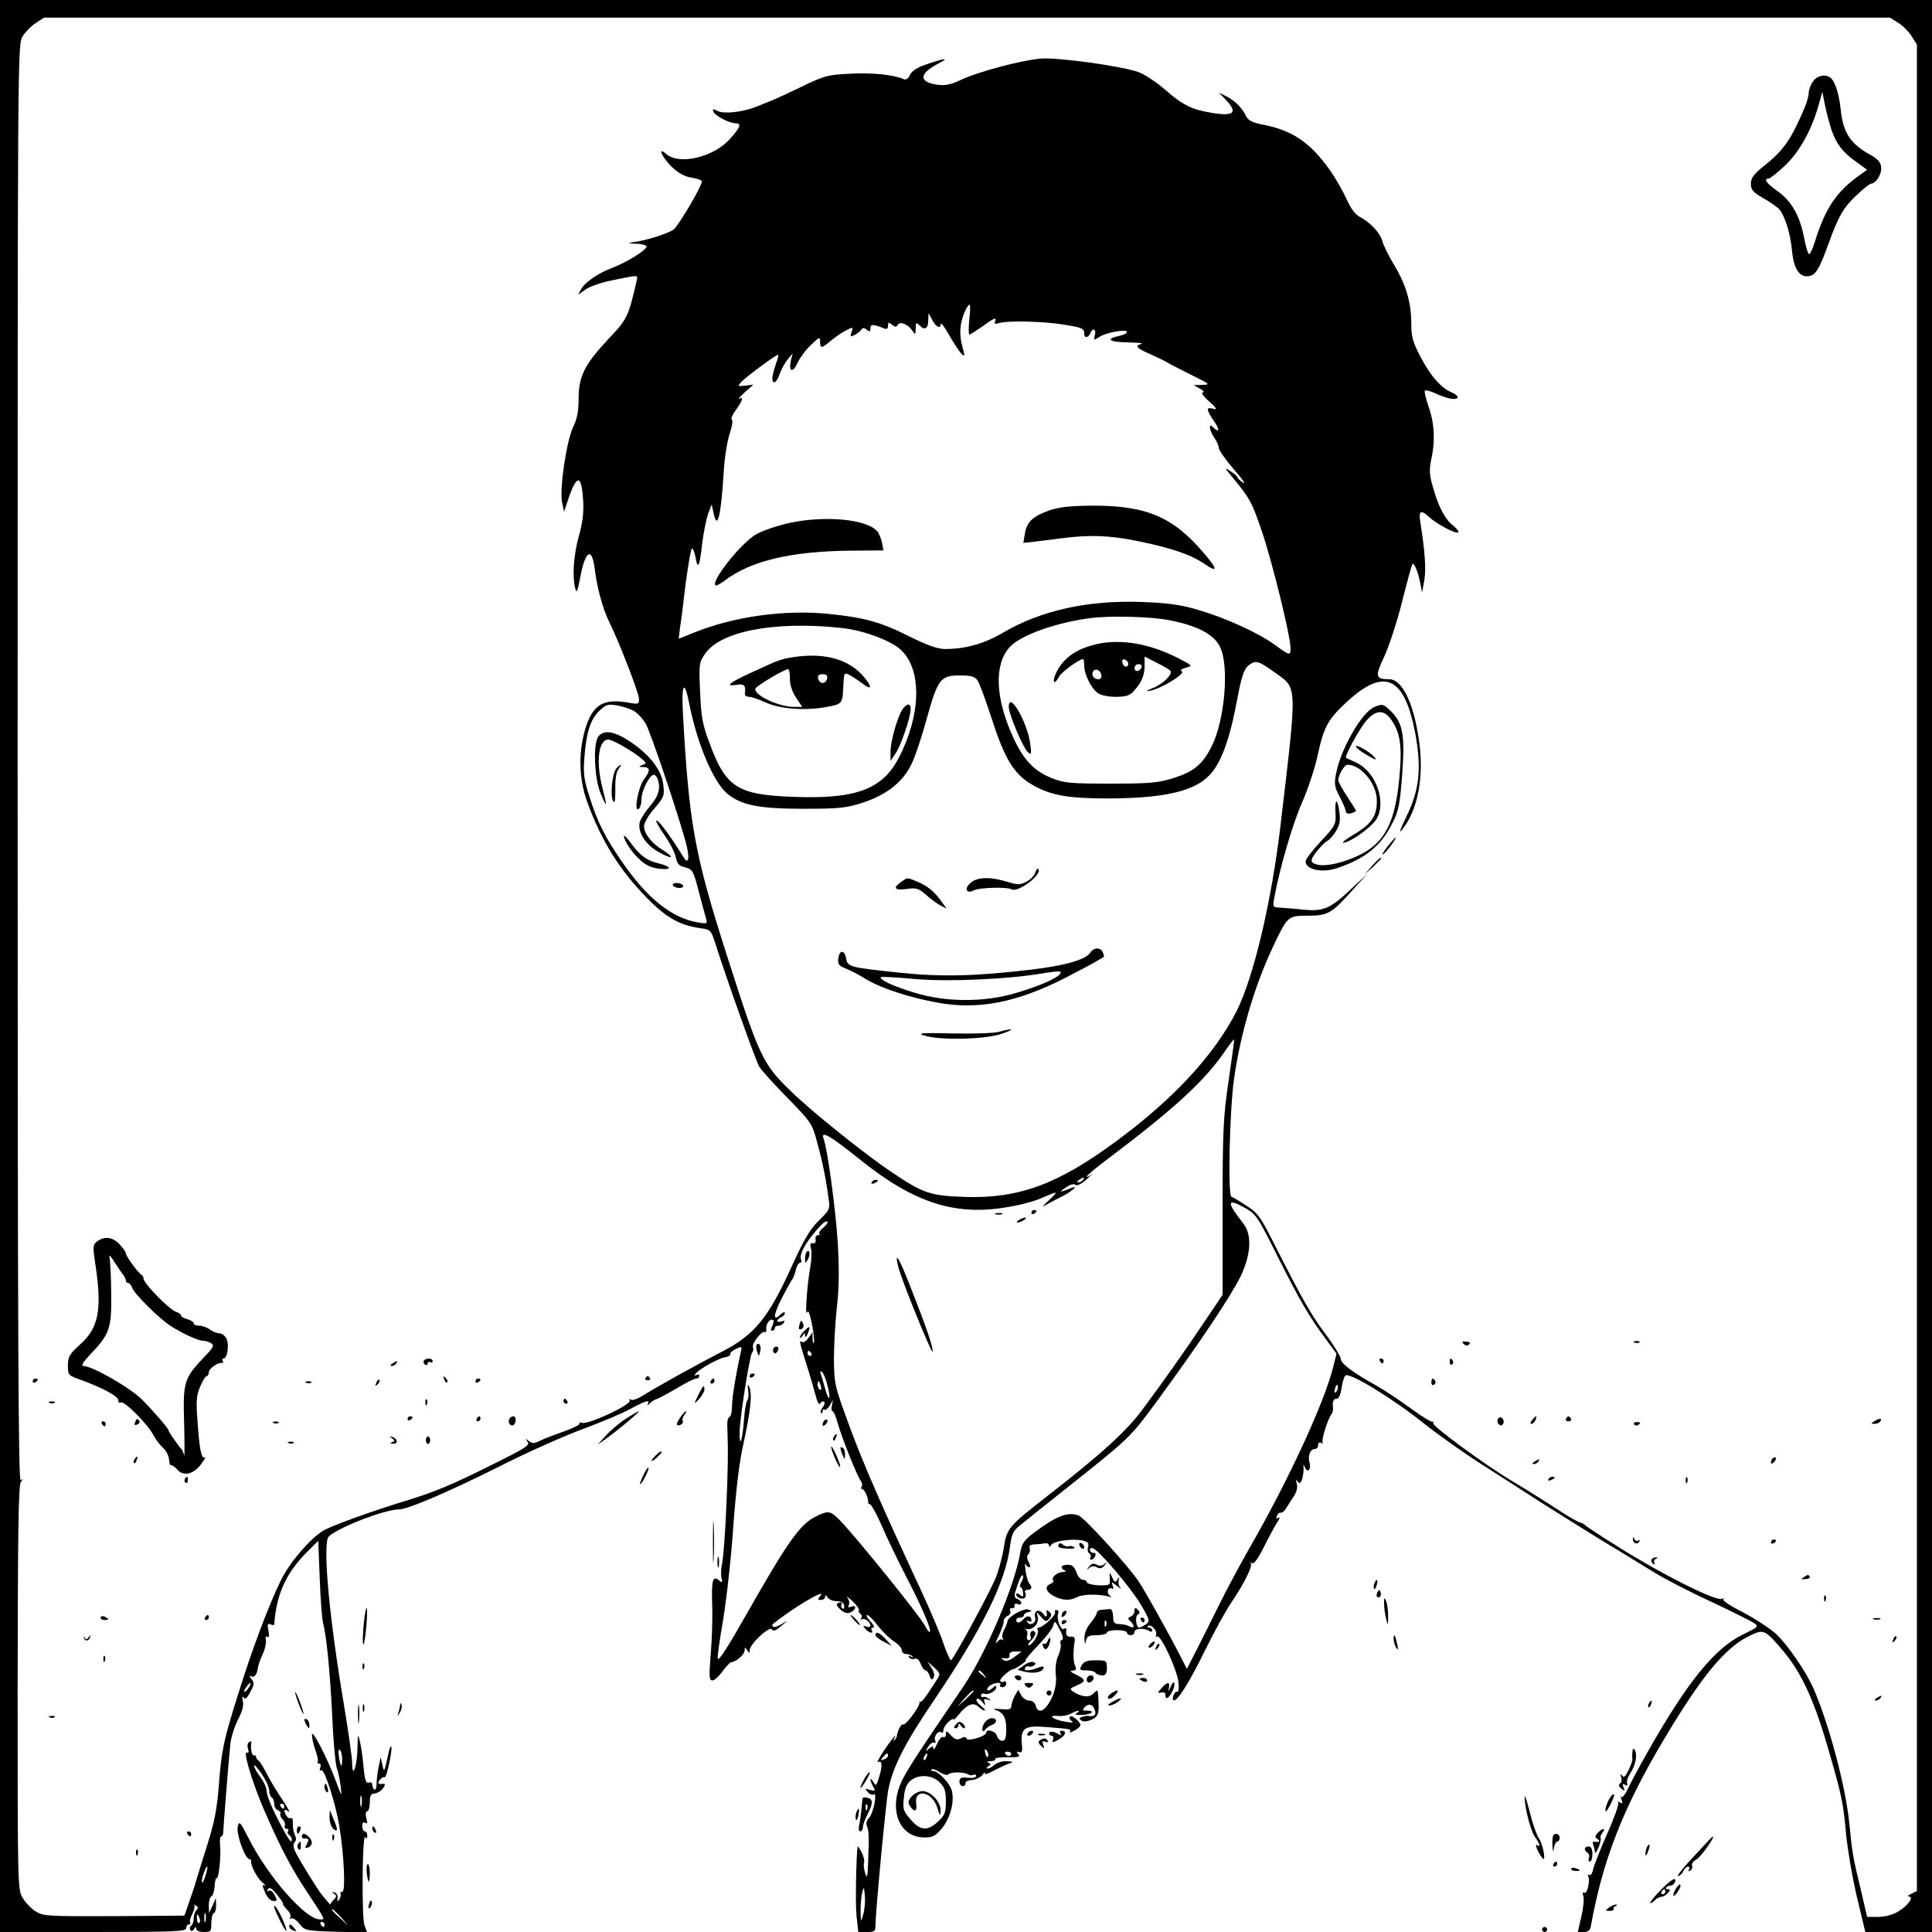 <?xml version="1.0" standalone="no"?>
<!DOCTYPE svg PUBLIC "-//W3C//DTD SVG 20010904//EN"
 "http://www.w3.org/TR/2001/REC-SVG-20010904/DTD/svg10.dtd">
<svg version="1.0" xmlns="http://www.w3.org/2000/svg"
 width="768pt" height="768pt" viewBox="0 0 768 768"
 preserveAspectRatio="xMidYMid meet">

<g transform="translate(0,768) scale(0.1,-0.1)"
fill="#000000" stroke="none">
<path d="M0 3840 l0 -3840 370 0 c322 0 370 2 370 15 0 8 5 15 11 15 5 0 8 4
5 8 -3 5 1 20 9 35 7 14 10 29 7 33 -4 4 -1 4 6 -1 10 -5 11 -10 3 -18 -6 -6
-11 -21 -11 -33 0 -13 -5 -26 -10 -29 -6 -4 -7 -11 -4 -17 4 -6 10 -5 15 3 6
10 9 11 9 2 0 -8 13 -13 30 -13 28 0 30 3 30 34 0 19 4 38 10 41 6 3 10 18 9
33 l-1 27 -13 -30 -14 -30 -1 32 c0 17 5 33 11 35 5 2 11 20 12 40 1 20 5 34
8 32 8 -5 18 81 14 129 -2 20 0 37 4 37 4 0 8 6 8 13 1 28 24 315 29 357 3 25
16 67 30 94 17 33 24 57 19 75 -3 16 -2 21 3 13 6 -9 14 -3 27 22 16 30 17 37
4 52 -8 10 -9 15 -2 11 13 -8 25 6 28 32 1 9 9 34 19 55 10 21 15 47 13 58 -3
11 -1 16 5 11 8 -4 9 4 5 25 -5 25 -3 30 8 25 8 -3 15 -4 15 -2 8 119 46 203
125 284 l50 50 6 -150 c3 -82 9 -161 13 -175 14 -56 27 -185 36 -360 4 -102
13 -198 18 -215 6 -16 13 -50 16 -75 5 -44 5 -44 -19 20 -33 90 -95 210 -95
184 0 -12 6 -40 14 -62 8 -22 12 -43 9 -46 -4 -3 -1 -6 5 -6 6 0 9 -7 5 -17
-4 -10 -2 -14 4 -10 12 8 57 -130 72 -223 19 -116 25 -260 12 -260 -7 0 -10
-4 -7 -8 2 -4 0 -14 -5 -22 -8 -12 -9 -11 -7 4 2 10 -4 21 -12 23 -12 4 -12 3
-2 -5 11 -7 11 -12 -2 -24 -8 -9 -14 -17 -13 -19 1 -3 -3 3 -10 11 -7 8 -17
20 -22 26 -18 21 -96 148 -108 175 -8 18 -8 30 -1 37 6 6 6 16 0 28 -5 11 -9
31 -8 46 1 14 -2 24 -7 21 -5 -3 -13 1 -18 8 -14 23 -10 32 8 18 9 -8 -2 13
-24 46 -22 33 -51 80 -63 105 -13 25 -27 48 -32 51 -5 3 -10 10 -10 15 0 5 -4
8 -9 6 -8 -2 -14 29 -10 51 1 5 -3 6 -9 2 -6 -4 -8 -16 -4 -27 4 -12 2 -18 -4
-15 -19 13 21 -121 70 -233 65 -149 107 -228 168 -320 77 -117 73 -110 52
-110 -58 0 -207 170 -285 325 -33 64 -36 68 -42 44 -7 -28 29 -129 46 -129 5
0 8 -3 7 -7 -3 -17 24 -69 45 -86 12 -10 16 -16 9 -12 -10 5 -10 0 1 -26 7
-18 20 -33 30 -35 20 -3 21 1 6 27 -5 11 -15 16 -21 13 -7 -5 -8 -2 -3 6 6 10
15 4 36 -21 15 -19 26 -35 24 -37 -2 -2 5 -12 16 -23 11 -11 17 -25 13 -31 -4
-6 -3 -8 4 -4 6 3 20 -6 32 -21 21 -27 24 -28 146 -32 l124 -3 -11 28 c-12 32
-9 370 3 351 5 -8 8 -6 8 6 0 9 -4 17 -10 17 -5 0 -10 9 -10 21 0 13 4 18 11
13 9 -5 10 1 5 20 -4 15 -2 26 4 26 5 0 10 16 10 35 0 25 4 35 16 35 8 0 22 6
30 14 15 16 18 27 7 25 -20 -3 -24 2 -13 16 7 8 15 13 19 10 8 -4 33 116 26
123 -2 2 -7 -9 -10 -24 -18 -82 -18 -82 -25 -49 l-7 30 -8 -40 c-5 -22 -8 -52
-8 -67 0 -15 -4 -25 -9 -22 -4 3 -8 12 -8 19 0 8 -6 12 -14 9 -11 -4 -16 10
-21 63 -3 37 -10 84 -15 103 -7 31 -8 28 -9 -30 -1 -70 -21 -125 -21 -60 0 20
-15 128 -34 240 -56 334 -81 602 -63 656 10 29 221 114 284 114 35 0 210 76
403 173 96 49 239 113 318 143 79 29 169 67 199 84 61 33 78 37 68 18 -4 -7
-1 -6 7 2 7 8 19 16 27 18 7 2 43 21 79 42 36 22 72 40 79 40 7 0 13 5 13 11
0 5 -5 7 -12 3 -7 -4 -8 -3 -4 4 11 18 96 65 120 67 12 2 20 7 19 12 -1 6 9
15 23 21 22 11 24 10 19 -11 -21 -97 -35 -182 -35 -216 0 -22 -4 -41 -10 -43
-5 -2 -9 -14 -9 -28 4 -115 3 -178 -4 -335 -4 -99 -12 -197 -16 -218 -5 -20
-6 -47 -3 -60 5 -19 3 -20 -10 -9 -25 20 -30 2 -27 -101 2 -50 -1 -138 -6
-194 -7 -88 -6 -103 7 -103 8 0 26 16 40 36 14 19 30 36 34 36 20 2 54 31 54
47 0 14 2 14 10 1 9 -13 10 -13 10 0 0 24 79 98 88 83 6 -9 16 -5 37 13 30 25
30 25 2 8 -15 -9 -30 -14 -34 -10 -3 3 -4 8 -2 9 78 64 218 147 190 113 -12
-14 -11 -16 3 -16 9 0 16 6 16 13 0 8 4 7 10 -3 5 -8 21 -15 36 -15 18 0 28
-6 30 -18 1 -9 -2 -15 -7 -11 -5 3 -7 10 -4 15 7 10 -8 13 -18 3 -3 -4 4 -14
16 -24 16 -13 27 -15 39 -9 23 12 24 31 1 22 -11 -4 -14 -3 -9 6 4 6 2 20 -5
29 -7 9 1 4 19 -12 17 -16 29 -33 26 -37 -2 -4 0 -10 6 -14 6 -4 7 -12 4 -18
-4 -7 -4 -9 1 -5 9 9 35 -9 35 -24 0 -6 -7 -7 -16 -4 -14 5 -15 4 -4 -9 14
-17 35 -21 25 -5 -3 6 -1 10 6 10 7 0 2 11 -11 25 -13 14 -19 25 -13 25 6 0
25 -19 43 -43 18 -23 47 -51 64 -62 17 -11 31 -27 31 -35 0 -8 8 -15 17 -15 9
0 20 -4 25 -9 5 -5 2 -6 -6 -1 -9 5 -12 4 -7 -3 4 -6 13 -9 21 -6 10 4 18 -3
25 -20 5 -14 14 -26 19 -26 5 0 13 -10 16 -21 6 -17 9 -19 16 -8 5 9 2 23 -8
39 l-16 25 27 -24 c25 -24 25 -25 9 -50 -46 -72 -60 -90 -66 -86 -4 3 -5 2 -2
-1 7 -10 -55 -95 -65 -89 -7 4 -23 -25 -25 -47 0 -3 -4 -10 -9 -15 -5 -5 -6
-2 -1 7 15 28 -11 -4 -44 -53 -17 -27 -27 -46 -22 -42 17 10 20 -11 7 -55 -12
-39 -14 -42 -24 -24 -15 25 -16 9 -1 -18 10 -18 8 -19 -13 -13 -20 7 -21 6 -9
-8 7 -9 18 -14 24 -10 16 10 -1 -76 -19 -94 -9 -9 -12 -22 -8 -32 8 -18 9 -38
5 -141 -2 -63 -4 -70 -12 -45 -5 17 -7 35 -4 42 2 7 -2 25 -10 40 -8 15 -15
26 -16 23 -6 -52 -9 -231 -4 -277 l7 -63 34 0 c29 0 34 3 34 23 0 54 41 487
51 542 18 91 65 184 181 355 193 285 286 473 303 613 7 51 12 62 44 87 20 16
83 67 140 112 303 241 288 226 408 389 162 221 284 404 324 484 42 87 47 167
11 212 -67 85 -66 102 6 62 45 -25 51 -34 132 -196 88 -175 126 -240 194 -331
l39 -53 -13 -52 c-35 -142 -179 -453 -331 -717 -39 -69 -95 -172 -123 -230
-29 -58 -69 -139 -90 -180 l-38 -74 -25 49 c-38 75 -142 263 -167 299 -43 64
-217 255 -239 262 -43 15 -87 -2 -173 -66 -43 -32 -52 -45 -58 -80 -21 -131
-135 -399 -227 -535 -190 -279 -233 -345 -251 -390 -43 -108 1 -206 92 -209
35 -1 46 4 70 31 34 38 54 103 45 149 -5 32 -54 84 -77 84 -6 0 -8 3 -5 6 4 4
18 -1 33 -11 15 -9 29 -13 33 -9 8 11 62 11 79 1 6 -5 17 -5 22 -2 5 3 10 1
10 -5 0 -6 -14 -9 -33 -7 -26 3 -33 0 -33 -15 0 -10 6 -18 13 -18 7 0 12 5 11
11 -2 6 9 12 24 13 15 1 35 10 44 21 8 11 12 14 9 7 -4 -8 11 -4 36 10 24 12
53 26 64 29 15 5 12 7 -13 8 -18 1 -40 -6 -48 -14 -9 -8 -21 -15 -27 -15 -8 0
-7 3 2 9 11 7 11 9 0 14 -8 3 -4 6 9 6 13 1 21 4 18 9 -2 4 20 7 49 7 44 -1
52 1 43 12 -8 10 -7 12 3 8 12 -4 14 3 11 34 -6 61 12 73 95 66 100 -8 102 -8
96 -18 -3 -5 4 -4 15 2 12 6 23 15 26 20 7 11 -32 46 -41 37 -4 -4 -1 -12 7
-17 10 -7 3 -8 -25 -3 -49 8 -74 27 -30 23 17 -2 40 2 52 9 25 14 45 16 23 2
-10 -6 -3 -8 23 -7 38 2 53 17 17 17 -17 0 -19 2 -8 14 16 17 34 11 41 -15 5
-17 -4 -24 -27 -20 -5 1 -16 -1 -25 -4 -13 -5 -13 -7 -1 -15 8 -5 24 -3 41 5
24 13 27 20 26 65 -1 27 -3 50 -5 50 -2 0 -10 -6 -18 -14 -15 -15 -47 -11 -77
9 -16 11 -15 13 13 25 38 16 38 23 -2 43 -23 11 -27 16 -14 16 14 1 16 5 10
19 -8 16 -9 55 -2 97 2 14 -2 20 -14 19 -17 -2 -23 8 -19 29 1 5 -3 6 -9 2
-13 -8 -31 39 -24 60 4 8 1 15 -6 15 -6 0 -9 -4 -6 -9 6 -10 -49 -61 -65 -61
-6 0 -7 -5 -4 -10 8 -12 -21 -60 -35 -60 -6 0 -1 9 10 20 12 12 18 25 15 31
-9 14 -25 1 -18 -16 3 -8 0 -15 -7 -15 -7 0 -10 8 -7 19 3 11 0 22 -7 24 -6 2
-3 3 7 1 25 -3 49 24 42 50 -6 21 -6 21 13 -1 18 -20 21 -21 33 -7 10 12 10
17 0 27 -7 7 -12 8 -11 2 5 -23 -1 -28 -13 -10 -17 22 -40 11 -32 -15 6 -20
-20 -36 -31 -18 -4 7 -3 8 4 4 7 -4 12 -3 12 3 0 18 -17 21 -30 6 -14 -17 -30
-20 -30 -5 0 6 7 10 15 10 8 0 15 4 15 9 0 5 8 11 18 13 16 3 16 4 0 10 -18 7
-83 -30 -83 -47 -1 -6 -6 -20 -13 -33 -7 -12 -10 -28 -6 -35 4 -6 4 -9 -1 -5
-4 4 -14 0 -22 -10 -8 -9 -5 2 7 25 11 23 20 49 20 58 0 9 7 18 16 22 8 3 13
12 10 19 -3 8 0 13 7 11 7 -1 11 3 10 10 -2 7 4 10 12 7 8 -4 15 -2 15 4 0 5
-7 13 -16 16 -11 4 -13 13 -8 28 15 49 25 71 30 65 3 -3 1 -15 -6 -26 -6 -12
-7 -21 -2 -21 4 0 8 -9 9 -21 2 -17 -1 -18 -13 -9 -8 8 -14 8 -14 2 0 -14 28
-23 35 -12 4 6 3 14 0 20 -3 5 1 10 9 10 18 0 21 11 7 26 -4 5 -11 27 -14 49
-3 22 -3 34 0 28 2 -7 9 -13 14 -13 6 0 5 9 -2 21 -7 14 -8 24 -1 31 6 6 8 17
5 24 -3 9 3 14 18 15 13 0 32 2 42 4 9 2 17 -2 17 -8 0 -8 3 -7 9 2 10 16 88
26 126 17 20 -5 25 -11 20 -25 -3 -11 -1 -22 5 -26 6 -3 8 -11 5 -16 -4 -5 -2
-9 3 -9 6 0 12 7 16 15 3 8 0 14 -6 12 -6 -1 -12 3 -15 10 -2 6 2 10 10 9 21
-3 151 -155 193 -226 35 -60 36 -64 19 -77 -11 -7 -22 -13 -26 -13 -13 0 -18
44 -6 52 9 5 9 10 -1 20 -9 9 -12 8 -12 -5 0 -10 -7 -20 -15 -23 -13 -5 -13
-8 1 -21 17 -17 12 -29 -8 -17 -7 4 -24 8 -38 8 -21 1 -25 6 -25 31 -1 17 -6
30 -13 29 -7 -1 -21 -2 -32 -3 -11 0 -20 -6 -20 -12 0 -6 -11 -24 -25 -41 -16
-19 -25 -41 -24 -61 1 -24 3 -26 6 -9 4 18 11 22 44 22 21 0 39 5 39 10 0 6
18 10 40 10 22 0 40 -4 40 -10 0 -5 7 -10 15 -10 8 0 15 6 15 13 0 14 38 17
58 4 7 -5 12 -4 12 2 0 6 -5 11 -12 11 -6 0 -8 3 -5 6 11 11 38 -18 33 -33 -3
-8 -1 -11 4 -8 14 9 80 -134 85 -184 2 -23 0 -39 -5 -36 -9 5 -23 -25 -16 -33
12 -12 60 63 124 193 38 77 86 165 107 195 50 74 86 146 77 155 -4 5 -2 5 5 1
8 -4 25 19 48 66 20 40 44 84 53 98 9 13 11 21 5 17 -9 -6 -11 -3 -7 7 3 9 10
14 16 13 5 -1 15 7 21 18 7 11 20 32 30 47 12 18 16 36 12 50 -4 16 -3 19 3
10 7 -11 11 -10 17 5 4 10 7 29 7 43 -1 22 -1 22 6 6 11 -25 26 -4 17 23 -7
24 4 51 21 51 8 0 14 7 14 16 0 9 5 12 13 8 6 -4 9 -4 5 0 -7 8 19 93 34 113
5 6 8 17 7 25 -3 26 1 38 15 38 8 0 15 16 19 41 3 23 10 46 15 51 15 15 187
-90 312 -190 58 -46 161 -119 230 -163 69 -44 177 -113 240 -154 63 -40 174
-109 245 -153 72 -43 162 -99 200 -122 39 -24 138 -76 221 -114 83 -39 161
-78 174 -86 23 -16 22 -16 -43 -48 -110 -54 -217 -185 -371 -455 -37 -65 -75
-136 -85 -158 -10 -21 -21 -36 -25 -32 -4 4 -4 -1 0 -11 6 -15 4 -17 -6 -11
-8 5 -11 4 -7 -2 3 -5 -16 -60 -44 -122 -27 -61 -52 -125 -56 -141 -3 -17 -10
-27 -16 -23 -5 3 -7 1 -4 -4 10 -16 -4 -74 -15 -67 -6 4 -8 -1 -4 -13 4 -11 0
-48 -8 -82 l-14 -61 24 0 c17 0 25 7 28 23 46 258 126 465 283 730 150 254
246 373 341 421 63 32 66 31 139 -55 72 -85 122 -191 177 -379 58 -199 63
-223 75 -355 6 -60 25 -172 43 -247 l33 -138 133 0 132 0 0 3840 0 3840 -3840
0 -3840 0 0 -3840z m7546 3749 c18 -11 42 -35 53 -53 l21 -33 0 -3670 0 -3670
-22 -11 c-13 -6 -17 -11 -10 -11 22 -1 -4 -37 -43 -60 -22 -13 -53 -21 -79
-21 l-44 0 -25 108 c-32 133 -34 144 -46 267 -15 146 -81 394 -143 535 -29 65
-100 169 -146 213 -22 21 -81 60 -132 87 -57 29 -87 50 -79 54 8 3 4 3 -8 0
-28 -7 -241 100 -412 208 -69 43 -128 82 -131 86 -3 4 -11 8 -19 10 -8 2 -37
18 -65 36 -91 59 -160 102 -201 126 -111 66 -325 223 -318 233 3 7 3 9 -1 5
-4 -3 -43 20 -86 52 -44 32 -105 73 -137 91 -97 54 -143 89 -143 107 0 9 -25
50 -55 91 -60 79 -95 140 -202 351 -62 123 -72 138 -118 167 -27 18 -54 34
-60 36 -15 5 -7 351 11 472 26 180 82 369 156 525 56 118 58 120 137 120 79 0
95 9 176 100 l59 65 -60 -56 c-84 -80 -112 -93 -193 -85 -36 4 -79 7 -94 8
-27 1 -28 3 -22 37 21 117 74 299 111 381 23 53 52 138 63 193 24 109 41 139
116 208 149 137 228 100 271 -127 25 -138 17 -221 -33 -325 -29 -60 -34 -76
-18 -55 62 77 87 213 65 357 -21 146 -67 239 -118 239 -55 0 -57 11 -19 91 19
41 51 139 71 219 20 79 38 146 41 148 6 6 22 -31 30 -73 l8 -40 9 50 c7 44 3
110 -17 236 -6 38 5 43 34 15 32 -29 110 -71 118 -62 3 3 -6 15 -21 27 -32 25
-58 74 -80 153 -14 47 -15 68 -7 108 17 75 13 146 -10 211 -11 32 -18 61 -15
64 3 3 20 -1 38 -9 46 -22 86 -30 92 -19 3 5 -7 14 -23 21 -42 17 -86 67 -125
143 -30 57 -36 79 -36 130 0 85 -21 156 -69 235 -22 37 -43 79 -46 94 -8 31
-47 73 -88 95 -19 9 -37 33 -54 71 -14 31 -44 84 -68 118 -77 107 -146 154
-257 177 -48 9 -65 17 -74 34 -16 34 -45 63 -79 80 l-30 15 28 -29 c48 -51 33
-66 -54 -52 -80 13 -116 30 -187 92 -34 30 -82 61 -105 70 -70 25 -325 60
-392 54 -81 -8 -245 -52 -312 -83 -42 -20 -65 -25 -95 -21 -77 10 -76 44 3 85
47 24 26 22 -55 -6 -31 -11 -52 -25 -59 -40 -7 -15 -16 -21 -26 -16 -41 17
-125 26 -211 21 -87 -4 -103 -8 -186 -48 -49 -24 -103 -49 -120 -56 -16 -6
-46 -19 -67 -27 -55 -22 -130 -30 -155 -17 -18 9 -21 9 -16 -3 6 -16 63 -46
88 -46 25 0 19 -17 -24 -64 -66 -72 -201 -103 -252 -58 -36 31 -18 -10 20 -49
28 -27 51 -40 80 -45 23 -4 42 -10 42 -15 0 -19 -92 -175 -112 -191 -23 -17
-112 -45 -163 -51 -22 -3 -19 -4 13 -6 23 0 42 -6 42 -11 0 -14 -79 -63 -137
-85 -56 -21 -108 -57 -124 -86 l-11 -21 29 21 c15 11 62 28 103 36 106 22 105
22 102 5 -34 -150 -38 -158 -114 -238 -95 -102 -118 -148 -118 -237 0 -50 -6
-81 -22 -113 -26 -56 -54 -242 -44 -297 l8 -39 18 53 c33 97 52 95 58 -8 3
-48 -2 -89 -17 -142 -21 -75 -27 -162 -14 -209 5 -20 9 -11 19 43 21 112 48
126 59 29 9 -71 32 -155 57 -205 37 -74 118 -282 118 -305 0 -21 -3 -22 -37
-16 -105 20 -149 -7 -178 -109 -27 -95 -23 -197 10 -287 56 -153 127 -267 235
-378 76 -78 130 -109 209 -121 44 -6 47 -8 61 -51 50 -157 165 -479 178 -500
8 -14 59 -70 113 -125 94 -96 98 -103 117 -175 21 -75 36 -149 46 -227 6 -39
3 -44 -39 -85 -34 -33 -58 -73 -105 -176 -95 -211 -150 -278 -280 -345 -103
-53 -259 -140 -312 -173 -21 -14 -44 -22 -50 -18 -6 4 -8 3 -5 -3 10 -16 -167
-98 -190 -89 -8 3 -12 2 -9 -2 3 -5 -25 -19 -62 -32 -37 -13 -80 -29 -95 -37
-24 -12 -31 -12 -45 -1 -15 11 -15 11 -5 -3 11 -13 -7 -25 -130 -86 -178 -89
-236 -113 -367 -153 -134 -41 -289 -98 -316 -115 -55 -35 -133 -127 -167 -196
-49 -100 -114 -273 -169 -449 -60 -191 -67 -224 -78 -365 -7 -92 -17 -147 -45
-235 -20 -63 -40 -128 -45 -145 -4 -16 -17 -55 -28 -85 l-19 -55 -279 -2
c-262 -1 -281 0 -311 18 -18 11 -41 35 -52 53 -21 33 -21 45 -21 836 1 618 3
807 13 819 9 12 9 13 -1 7 -9 -6 -12 567 -12 2850 0 2855 0 2857 20 2890 12
18 35 42 53 53 l32 21 3669 0 3669 0 33 -21z m-3693 -1179 c-3 -33 -3 -60 1
-60 3 0 29 17 58 37 36 27 50 32 45 20 -6 -15 -3 -17 16 -11 31 10 172 7 253
-6 77 -12 84 -16 84 -36 0 -19 16 -18 24 1 9 24 25 17 18 -7 -5 -22 -5 -22 19
-7 27 18 109 32 109 19 0 -5 -13 -11 -30 -15 -57 -12 -42 -25 32 -26 40 -1 65
-3 56 -6 -29 -7 -21 -17 35 -41 28 -13 59 -27 67 -33 8 -5 51 -27 95 -49 75
-37 78 -39 45 -40 l-35 -1 25 -14 c14 -8 19 -14 11 -15 -8 0 3 -16 25 -35 31
-28 34 -35 17 -30 -29 8 -29 -2 2 -48 25 -35 23 -51 -3 -25 -19 19 -15 -13 5
-42 9 -13 18 -32 18 -41 1 -10 28 -48 60 -85 33 -37 49 -61 37 -53 -12 8 -22
17 -22 20 0 4 -12 15 -27 25 -27 17 -27 17 5 -22 70 -83 80 -103 119 -219 40
-117 114 -418 113 -462 0 -30 -4 -29 -60 12 -65 48 -196 108 -305 140 -71 21
-119 28 -225 32 -213 8 -401 -33 -551 -121 -76 -45 -151 -66 -233 -66 -28 0
-70 15 -141 50 -115 58 -178 75 -324 90 -175 17 -374 -11 -530 -74 l-63 -25 5
42 c4 23 14 104 23 180 10 75 21 137 25 137 4 0 10 -16 14 -36 9 -51 16 -37
26 53 5 43 16 96 23 118 l15 40 7 -32 c15 -75 30 -19 41 162 3 55 14 123 24
152 10 30 13 53 8 55 -5 2 2 19 16 38 27 37 32 55 13 45 -7 -4 3 7 22 25 l35
31 -32 -4 c-32 -3 -32 -3 -16 15 17 19 138 108 146 108 3 0 -1 -17 -9 -37 -7
-21 -13 -46 -14 -55 0 -30 18 -20 29 15 6 17 20 43 31 57 l21 25 -7 -27 c-10
-46 7 -53 26 -11 10 21 34 54 54 72 33 32 36 33 36 13 0 -28 5 -28 42 3 17 14
44 33 60 41 29 15 30 15 23 -6 -6 -19 -5 -21 13 -11 12 6 24 16 27 22 5 7 11
6 21 -2 11 -9 14 -8 14 6 0 17 11 17 53 0 12 -5 17 -2 17 10 0 15 2 15 16 4
13 -10 17 -10 23 0 10 16 44 0 60 -27 9 -14 10 -13 11 11 0 26 1 27 16 13 20
-21 34 -12 34 22 l1 27 15 -27 c15 -29 34 -37 34 -15 0 6 16 -14 34 -47 19
-32 40 -65 49 -73 13 -13 13 -9 1 36 -13 50 -7 97 17 144 16 29 19 19 12 -43z
m793 -1195 c115 -22 181 -57 205 -109 36 -78 17 -292 -35 -394 -36 -71 -70
-99 -151 -125 -62 -19 -92 -22 -250 -22 -164 0 -185 2 -237 23 -68 28 -110 72
-151 162 -71 156 -76 289 -13 358 42 47 187 98 321 115 77 10 241 6 311 -8z
m-1303 -31 c89 -9 201 -51 240 -89 83 -80 78 -259 -11 -429 -65 -123 -167
-162 -410 -154 -231 8 -276 36 -342 215 -28 75 -33 105 -37 203 -5 108 -4 117
19 150 61 91 277 132 541 104z m1720 -174 c96 -69 95 -34 28 -605 -36 -308
-107 -608 -175 -744 -89 -174 -248 -347 -478 -517 -233 -172 -388 -229 -603
-222 -138 5 -166 14 -291 99 -104 69 -323 245 -402 323 -111 108 -124 136
-253 540 -127 396 -150 520 -174 955 -7 123 5 145 25 43 31 -157 95 -309 150
-356 56 -47 127 -61 305 -61 142 0 168 3 234 24 97 32 161 83 195 155 15 31
42 113 61 183 43 154 54 168 131 168 43 0 59 -4 69 -19 8 -10 32 -76 55 -146
53 -165 89 -225 159 -267 74 -44 142 -57 306 -57 251 1 371 35 426 122 37 58
63 141 88 277 16 84 26 114 42 128 30 24 39 22 102 -23z m-2542 -157 c15 -9
36 -32 47 -52 19 -35 124 -345 158 -469 17 -62 12 -94 -10 -58 -46 75 -93 140
-105 144 -8 3 5 -21 27 -53 23 -32 44 -73 48 -91 5 -27 12 -36 38 -42 29 -8
32 -13 53 -93 12 -46 25 -95 29 -108 7 -23 5 -24 -30 -18 -106 17 -205 97
-306 245 -65 95 -93 150 -126 252 -23 72 -26 94 -21 159 8 101 23 148 58 184
27 26 34 29 71 23 23 -4 54 -14 69 -23z m2363 -1468 c-21 -144 -24 -194 -24
-506 l0 -346 -70 -104 c-83 -124 -160 -233 -247 -350 -63 -86 -161 -176 -377
-344 -158 -123 -164 -130 -176 -209 -6 -38 -21 -92 -33 -121 -29 -68 -169
-325 -177 -325 -3 0 -17 30 -30 68 -12 37 -51 128 -85 202 -163 350 -232 508
-288 660 -59 160 -61 168 -62 265 0 55 5 150 12 211 9 79 9 153 3 258 -9 136
-41 370 -56 409 -13 35 24 14 139 -78 224 -181 391 -233 611 -190 42 7 97 23
122 35 62 27 63 26 23 -12 -20 -18 -28 -28 -20 -23 9 6 37 21 63 34 45 21 82
53 45 38 -44 -18 -50 -17 -22 1 18 13 33 18 40 12 7 -5 23 3 46 23 19 18 27
26 17 18 -10 -8 -18 -11 -18 -8 0 4 33 32 73 62 280 211 399 321 481 443 16
23 30 41 32 40 1 -2 -9 -75 -22 -163z m-579 -395 c-3 -5 -12 -10 -18 -10 -7 0
-6 4 3 10 19 12 23 12 15 0z m-1032 -190 c-12 -9 -19 -20 -16 -24 4 -3 1 -6
-6 -6 -6 0 -11 -8 -9 -17 2 -11 -2 -17 -11 -15 -10 2 -12 -4 -7 -22 3 -14 2
-46 -3 -73 -12 -62 -22 -203 -13 -180 5 12 11 -4 20 -49 7 -37 10 -69 7 -72
-3 -3 -5 5 -5 19 l0 23 -16 -22 c-8 -12 -20 -20 -25 -17 -13 9 -12 4 15 -83
14 -42 30 -99 37 -125 8 -32 15 -44 20 -35 4 7 11 9 15 5 4 -3 1 -13 -6 -22
-7 -9 -10 -18 -6 -22 3 -3 6 0 6 7 0 7 3 10 7 6 4 -3 13 4 21 16 l13 23 -4
-22 c-3 -13 -2 -23 3 -23 4 0 13 -21 20 -47 15 -56 78 -213 92 -230 5 -7 7
-17 3 -23 -3 -5 -2 -10 3 -10 9 0 25 -37 23 -52 -1 -5 3 -8 8 -8 4 0 26 -39
47 -87 21 -49 64 -138 96 -200 62 -119 102 -213 94 -220 -2 -3 -12 9 -20 26
-20 38 -267 344 -334 414 -42 43 -49 44 -102 17 -60 -30 -111 -103 -263 -370
-82 -145 -120 -205 -124 -193 -2 5 8 76 22 157 13 80 32 246 40 369 11 149 24
256 40 327 28 126 36 198 24 225 -7 16 -8 13 -5 -11 3 -17 1 -35 -3 -40 -5 -5
-11 -42 -14 -82 -6 -79 -17 -110 -17 -48 0 54 40 309 50 320 5 5 6 14 3 21 -5
15 36 67 48 60 4 -3 6 3 5 12 -3 19 15 43 27 36 4 -2 2 -13 -3 -24 -7 -13 -7
-19 0 -19 5 0 10 5 10 10 0 6 6 10 14 10 8 0 18 5 22 12 5 8 2 9 -9 5 -10 -3
-17 -2 -17 2 0 5 7 11 15 15 8 3 15 10 15 16 0 6 -7 4 -16 -4 -32 -33 -31 -4
3 62 19 37 38 72 43 77 4 6 10 22 14 38 3 15 11 27 16 27 5 0 7 6 4 14 -9 22
27 81 82 138 10 10 20 15 23 12 3 -3 -4 -14 -16 -24z m-48 -500 c3 -5 1 -10
-4 -10 -6 0 -11 5 -11 10 0 6 2 10 4 10 3 0 8 -4 11 -10z m64 -126 c7 -26 10
-49 7 -51 -3 -3 -10 14 -16 37 -6 23 -14 48 -17 57 -4 10 -2 14 4 10 6 -4 16
-28 22 -53z m-26 -4 c3 -11 1 -18 -4 -14 -5 3 -9 12 -9 20 0 20 7 17 13 -6z
m2049 -22 c-8 -8 -9 -4 -5 13 4 13 8 18 11 10 2 -7 -1 -18 -6 -23z m-1090
-986 c-6 -2 -9 -9 -6 -16 3 -8 -1 -30 -10 -49 -9 -22 -12 -51 -9 -77 11 -77
-63 -186 -80 -120 -3 12 -14 20 -26 20 -11 0 -26 10 -32 22 l-11 21 -14 -24
c-7 -13 -13 -31 -14 -41 0 -13 -8 -15 -42 -12 -24 2 -34 1 -24 -2 34 -10 46
-31 46 -78 0 -35 -4 -46 -16 -46 -9 0 -18 9 -21 20 -5 19 -43 29 -43 12 0 -14
-74 -36 -78 -23 -2 7 -9 8 -22 1 -15 -8 -24 -5 -40 12 -17 19 -20 19 -20 4 0
-9 -5 -14 -10 -11 -6 4 -17 -9 -25 -27 -8 -18 -14 -27 -15 -19 0 11 -3 11 -17
0 -15 -13 -15 -12 -3 8 8 12 18 19 24 16 5 -4 7 1 3 10 -6 16 15 41 26 30 4
-3 7 0 7 9 0 8 9 23 20 33 11 10 20 15 20 10 0 -4 9 4 21 19 32 40 57 51 78
32 10 -9 21 -16 25 -16 5 0 -2 9 -15 19 -13 11 -21 23 -16 27 4 4 14 -1 22
-12 13 -16 14 -16 9 -1 -5 13 -2 16 12 11 15 -5 16 -4 4 4 -8 6 -18 8 -22 6
-4 -3 -8 0 -8 6 0 7 6 10 13 7 16 -6 47 11 47 25 0 9 -3 9 -12 0 -17 -17 -33
-15 -18 3 13 15 55 22 46 7 -3 -5 1 -9 9 -9 8 0 15 7 15 14 0 8 -4 12 -9 8 -5
-3 -12 -2 -15 3 -4 8 39 47 53 47 3 0 17 8 31 18 13 9 21 17 17 17 -4 0 18 26
48 58 31 31 58 67 62 80 5 21 7 20 25 -15 13 -23 16 -39 10 -41z m175 56 c-3
-8 -6 -5 -6 6 -1 11 2 17 5 13 3 -3 4 -12 1 -19z m-337 -104 c0 0 -13 -10 -28
-21 -20 -15 -33 -18 -43 -12 -11 8 -10 9 6 7 13 -2 19 2 18 12 -2 10 6 15 22
15 14 0 25 0 25 -1z m-149 -91 c13 -16 12 -17 -3 -4 -10 7 -18 15 -18 17 0 8
8 3 21 -13z m-2923 -53 c-7 -10 -14 -17 -17 -15 -4 4 18 35 25 35 2 0 -1 -9
-8 -20z m2882 -13 c0 -2 -15 -16 -32 -33 l-33 -29 29 33 c28 30 36 37 36 29z
m-2510 -269 c0 -39 -6 -34 -13 10 -3 18 -1 30 4 26 5 -3 9 -19 9 -36z m2568
11 c-3 -8 -7 -3 -11 10 -4 17 -3 21 5 13 5 -5 8 -16 6 -23z m92 9 c0 -4 -4 -8
-9 -8 -6 0 -12 4 -15 8 -3 5 1 9 9 9 8 0 15 -4 15 -9z m-490 -7 c0 -5 -7 -12
-16 -15 -14 -5 -15 -4 -4 9 14 17 20 19 20 6z m153 -6 c-3 -9 -8 -14 -10 -11
-3 3 -2 9 2 15 9 16 15 13 8 -4z m-2613 -132 c0 -12 5 -25 10 -28 6 -3 10 -15
10 -26 0 -11 7 -22 15 -25 8 -4 13 -10 10 -14 -3 -5 1 -14 8 -22 8 -7 12 -19
9 -26 -2 -6 1 -12 8 -12 6 0 9 -4 5 -9 -3 -5 -1 -12 5 -16 5 -3 10 -11 10 -18
0 -20 -17 5 -59 88 -23 44 -41 91 -41 104 0 13 -11 39 -25 57 -14 18 -25 38
-25 45 0 7 13 -8 30 -32 16 -24 30 -54 30 -66z m2665 32 c20 -19 25 -34 25
-76 0 -44 -4 -55 -31 -80 -42 -39 -70 -37 -109 8 -29 33 -32 41 -27 86 3 37
11 56 27 69 32 26 86 23 115 -7z m-2298 -92 c-3 -10 -5 -2 -5 17 0 19 2 27 5
18 2 -10 2 -26 0 -35z m-307 -3 c0 -5 -2 -10 -4 -10 -3 0 -8 5 -11 10 -3 6 -1
10 4 10 6 0 11 -4 11 -10z m-313 -276 c-6 -20 -13 -32 -14 -27 -4 11 14 63 21
63 2 0 -1 -16 -7 -36z m2614 -156 c-9 -32 -9 -32 -10 17 0 28 3 61 7 75 6 22
7 19 10 -17 2 -22 -1 -56 -7 -75z m-2075 -10 l29 -33 -32 29 c-31 28 -38 36
-30 36 2 0 16 -15 33 -32z m-539 -15 c-3 -10 -5 -4 -5 12 0 17 2 24 5 18 2 -7
2 -21 0 -30z m-24 12 c4 -8 3 -16 -1 -19 -4 -3 -9 4 -9 15 -2 23 3 25 10 4z
m497 -25 c0 -5 -2 -10 -4 -10 -3 0 -8 5 -11 10 -3 6 -1 10 4 10 6 0 11 -4 11
-10z"/>
<path d="M7206 7355 c-9 -13 -16 -33 -16 -44 0 -11 -7 -37 -16 -58 -55 -130
-83 -170 -166 -236 -37 -30 -48 -45 -48 -67 0 -24 8 -34 48 -57 26 -15 54 -34
63 -43 22 -22 46 -96 52 -163 7 -75 29 -109 65 -105 29 3 43 25 82 133 38 105
58 140 109 188 27 26 54 47 59 47 19 0 43 39 40 65 -2 20 -14 33 -42 49 -80
43 -110 89 -119 182 -7 63 -23 113 -42 126 -21 15 -53 7 -69 -17z m74 -190
c20 -58 45 -90 97 -127 l45 -33 -28 -20 c-94 -67 -137 -130 -180 -267 -8 -27
-18 -48 -23 -48 -4 0 -13 30 -20 68 -17 86 -50 143 -106 183 -44 31 -56 49
-34 49 5 0 35 24 65 52 58 55 107 144 134 243 l14 50 11 -55 c6 -30 18 -73 25
-95z"/>
<path d="M5464 4870 c-50 -20 -135 -168 -153 -266 -8 -40 -6 -53 15 -92 13
-25 24 -51 24 -58 0 -7 8 -10 20 -7 11 3 20 7 20 10 0 3 -16 28 -35 57 -19 29
-35 58 -35 64 0 22 24 62 37 62 52 0 113 -72 116 -137 2 -64 -18 -96 -86 -137
-34 -20 -55 -36 -47 -36 27 1 110 60 131 93 42 67 -1 189 -79 225 -20 9 -39
18 -41 19 -8 5 53 117 81 149 37 42 69 44 97 5 38 -54 46 -107 33 -240 -19
-190 -66 -267 -195 -316 -69 -26 -121 -31 -146 -16 -12 8 -10 16 13 46 16 20
34 39 42 42 7 3 23 20 34 38 16 26 19 42 14 79 -8 58 -19 51 -15 -9 2 -41 -1
-48 -58 -109 -34 -36 -61 -72 -61 -80 0 -33 65 -47 125 -27 113 38 175 88 221
181 24 47 29 75 38 192 11 156 3 203 -44 250 -31 30 -34 31 -66 18z"/>
<path d="M5390 4713 c0 -4 15 -17 33 -28 45 -27 54 -30 40 -14 -16 19 -73 52
-73 42z"/>
<path d="M5514 4313 c-15 -20 -23 -33 -16 -29 13 8 56 66 49 66 -3 0 -17 -17
-33 -37z"/>
<path d="M5454 4238 l-29 -33 33 29 c17 17 32 31 32 33 0 8 -8 1 -36 -29z"/>
<path d="M386 2745 c-17 -13 -18 -19 -6 -97 26 -175 12 -247 -62 -313 -42 -38
-48 -48 -48 -83 0 -38 2 -40 48 -56 88 -32 152 -66 152 -82 0 -8 5 -12 11 -9
12 8 108 -88 129 -130 8 -16 25 -39 38 -50 12 -11 23 -32 24 -47 1 -15 5 -25
8 -23 4 2 14 -5 24 -16 25 -29 63 -21 95 20 14 19 21 32 15 28 -14 -8 -22 35
-30 160 -5 66 -2 90 12 122 10 23 21 41 26 41 4 0 8 7 8 15 0 15 38 41 53 37
5 -1 6 2 2 8 -3 5 -2 10 4 10 15 0 23 57 11 79 -6 12 -19 21 -28 21 -10 0 -27
7 -38 15 -10 8 -29 15 -41 15 -13 0 -23 4 -23 10 0 5 -11 12 -25 16 -14 3 -25
10 -25 14 0 5 -8 11 -19 15 -28 8 -131 114 -131 134 0 5 -3 11 -7 13 -12 5
-63 75 -63 86 0 5 -11 21 -25 36 -27 29 -60 33 -89 11z m103 -132 c6 -7 11
-17 11 -23 0 -5 4 -10 9 -10 5 0 12 -8 16 -18 7 -24 110 -126 155 -154 49 -31
109 -58 129 -58 9 0 23 -5 31 -10 12 -8 8 -17 -26 -52 -83 -87 -87 -100 -82
-266 2 -81 2 -138 0 -127 -3 11 -7 22 -11 25 -8 7 -51 68 -51 74 0 7 -54 70
-105 122 -48 48 -198 134 -234 134 -10 0 0 16 25 43 80 83 88 105 86 244 0 68
-4 134 -7 146 -3 12 5 4 19 -18 14 -22 30 -45 35 -52z"/>
<path d="M5819 2337 c7 -7 14 -8 21 -1 6 6 2 10 -12 11 -16 2 -18 -1 -9 -10z"/>
<path d="M6498 2343 c7 -3 16 -2 19 1 4 3 -2 6 -13 5 -11 0 -14 -3 -6 -6z"/>
<path d="M1685 2271 c-3 -5 -1 -12 5 -16 5 -3 10 -1 10 5 0 6 5 8 10 5 6 -3
10 -1 10 4 0 13 -27 14 -35 2z"/>
<path d="M5485 2270 c3 -5 8 -10 11 -10 2 0 4 5 4 10 0 6 -5 10 -11 10 -5 0
-7 -4 -4 -10z"/>
<path d="M5763 2265 c0 -8 4 -12 9 -9 5 3 6 10 3 15 -9 13 -12 11 -12 -6z"/>
<path d="M1560 2260 c-9 -6 -10 -10 -3 -10 6 0 15 5 18 10 8 12 4 12 -15 0z"/>
<path d="M1766 2197 c3 -10 9 -15 12 -12 3 3 0 11 -7 18 -10 9 -11 8 -5 -6z"/>
<path d="M2566 2202 c-3 -5 1 -9 9 -9 8 0 12 4 9 9 -3 4 -7 8 -9 8 -2 0 -6 -4
-9 -8z"/>
<path d="M130 2189 c0 -5 5 -7 10 -4 6 3 10 8 10 11 0 2 -4 4 -10 4 -5 0 -10
-5 -10 -11z"/>
<path d="M1496 2183 c-6 -14 -5 -15 5 -6 7 7 10 15 7 18 -3 3 -9 -2 -12 -12z"/>
<path d="M1890 2189 c0 -5 5 -7 10 -4 6 3 10 8 10 11 0 2 -4 4 -10 4 -5 0 -10
-5 -10 -11z"/>
<path d="M5690 2184 c0 -8 5 -12 10 -9 6 4 8 11 5 16 -9 14 -15 11 -15 -7z"/>
<path d="M1218 2183 c7 -3 16 -2 19 1 4 3 -2 6 -13 5 -11 0 -14 -3 -6 -6z"/>
<path d="M1691 2104 c0 -11 3 -14 6 -6 3 7 2 16 -1 19 -3 4 -6 -2 -5 -13z"/>
<path d="M2240 2110 c0 -5 5 -10 11 -10 5 0 7 5 4 10 -3 6 -8 10 -11 10 -2 0
-4 -4 -4 -10z"/>
<path d="M198 2103 c7 -3 16 -2 19 1 4 3 -2 6 -13 5 -11 0 -14 -3 -6 -6z"/>
<path d="M1620 2039 c0 -5 5 -7 10 -4 6 3 10 8 10 11 0 2 -4 4 -10 4 -5 0 -10
-5 -10 -11z"/>
<path d="M1895 2040 c-3 -5 -1 -10 4 -10 6 0 11 5 11 10 0 6 -2 10 -4 10 -3 0
-8 -4 -11 -10z"/>
<path d="M2025 2040 c-8 -13 4 -32 16 -25 12 8 12 35 0 35 -6 0 -13 -4 -16
-10z"/>
<path d="M5955 2040 c-4 -6 -3 -16 3 -22 6 -6 12 -6 17 2 4 6 3 16 -3 22 -6 6
-12 6 -17 -2z"/>
<path d="M6090 2035 c-7 -9 -8 -15 -2 -15 5 0 12 7 16 15 3 8 4 15 2 15 -2 0
-9 -7 -16 -15z"/>
<path d="M6225 2040 c-3 -5 1 -10 10 -10 9 0 13 5 10 10 -3 6 -8 10 -10 10 -2
0 -7 -4 -10 -10z"/>
<path d="M537 2026 c-4 -10 -1 -13 8 -9 8 3 12 9 9 14 -7 12 -11 11 -17 -5z"/>
<path d="M7450 2030 c-13 -8 -13 -10 2 -10 9 0 20 5 23 10 8 13 -5 13 -25 0z"/>
<path d="M405 2020 c3 -5 8 -10 11 -10 2 0 4 5 4 10 0 6 -5 10 -11 10 -5 0 -7
-4 -4 -10z"/>
<path d="M1088 2023 c7 -3 16 -2 19 1 4 3 -2 6 -13 5 -11 0 -14 -3 -6 -6z"/>
<path d="M6496 2018 c3 -5 10 -6 15 -3 13 9 11 12 -6 12 -8 0 -12 -4 -9 -9z"/>
<path d="M1559 1962 c11 -8 11 -10 0 -15 -10 -4 -8 -6 4 -6 21 -1 18 21 -4 27
-12 3 -12 2 0 -6z"/>
<path d="M1693 1955 c0 -8 4 -15 9 -15 4 0 8 7 8 15 0 8 -4 15 -8 15 -5 0 -9
-7 -9 -15z"/>
<path d="M1148 1943 c7 -3 16 -2 19 1 4 3 -2 6 -13 5 -11 0 -14 -3 -6 -6z"/>
<path d="M535 1879 c-4 -6 -5 -12 -2 -15 2 -3 7 2 10 11 7 17 1 20 -8 4z"/>
<path d="M7047 1883 c-4 -3 -7 -11 -7 -17 0 -6 5 -5 12 2 6 6 9 14 7 17 -3 3
-9 2 -12 -2z"/>
<path d="M6100 1870 c-9 -6 -10 -10 -3 -10 6 0 15 5 18 10 8 12 4 12 -15 0z"/>
<path d="M735 1801 c-3 -5 -2 -12 3 -15 5 -3 9 1 9 9 0 17 -3 19 -12 6z"/>
<path d="M6155 1800 c-3 -6 1 -7 9 -4 18 7 21 14 7 14 -6 0 -13 -4 -16 -10z"/>
<path d="M6701 1794 c0 -11 3 -14 6 -6 3 7 2 16 -1 19 -3 4 -6 -2 -5 -13z"/>
<path d="M6491 1563 c-1 -17 16 -25 25 -12 4 7 3 9 -4 5 -5 -3 -13 0 -15 6 -4
9 -6 10 -6 1z"/>
<path d="M7040 1549 c0 -5 5 -7 10 -4 6 3 10 8 10 11 0 2 -4 4 -10 4 -5 0 -10
-5 -10 -11z"/>
<path d="M6565 1481 c-3 -5 0 -13 6 -17 7 -4 9 -3 5 4 -3 5 0 13 6 15 9 4 10
6 1 6 -6 1 -14 -3 -18 -8z"/>
<path d="M7170 1410 c-12 -7 -10 -9 7 -7 12 0 19 5 17 9 -6 10 -6 10 -24 -2z"/>
<path d="M7251 1324 c0 -11 3 -14 6 -6 3 7 2 16 -1 19 -3 4 -6 -2 -5 -13z"/>
<path d="M400 1250 c0 -6 7 -10 15 -10 8 0 15 2 15 4 0 2 -7 6 -15 10 -8 3
-15 1 -15 -4z"/>
<path d="M815 1250 c-3 -5 -1 -10 4 -10 6 0 11 5 11 10 0 6 -2 10 -4 10 -3 0
-8 -4 -11 -10z"/>
<path d="M7448 1243 c6 -2 18 -2 25 0 6 3 1 5 -13 5 -14 0 -19 -2 -12 -5z"/>
<path d="M333 1170 c3 -16 21 -14 25 2 3 10 2 10 -6 -1 -7 -9 -11 -10 -15 -2
-4 7 -5 8 -4 1z"/>
<path d="M7526 1163 c-6 -14 -5 -15 5 -6 7 7 10 15 7 18 -3 3 -9 -2 -12 -12z"/>
<path d="M411 1084 c0 -11 3 -14 6 -6 3 7 2 16 -1 19 -3 4 -6 -2 -5 -13z"/>
<path d="M7460 930 c-9 -6 -10 -10 -3 -10 6 0 15 5 18 10 8 12 4 12 -15 0z"/>
<path d="M198 853 c7 -3 16 -2 19 1 4 3 -2 6 -13 5 -11 0 -14 -3 -6 -6z"/>
<path d="M745 390 c3 -5 8 -10 11 -10 2 0 4 5 4 10 0 6 -5 10 -11 10 -5 0 -7
-4 -4 -10z"/>
<path d="M541 314 c0 -11 3 -14 6 -6 3 7 2 16 -1 19 -3 4 -6 -2 -5 -13z"/>
<path d="M4171 5651 c-65 -23 -90 -46 -97 -93 l-6 -36 38 4 c22 3 72 9 112 14
112 15 194 12 305 -11 132 -27 210 -53 264 -90 54 -37 55 -24 2 38 -124 148
-230 193 -445 193 -89 -1 -132 -5 -173 -19z"/>
<path d="M3137 5601 c-48 -11 -108 -31 -133 -46 -59 -35 -178 -184 -160 -202
2 -3 20 6 38 20 104 78 261 115 495 118 l135 1 -6 31 c-3 16 -12 37 -19 45
-40 48 -207 64 -350 33z"/>
<path d="M4335 5113 c-65 -19 -110 -54 -135 -104 -20 -39 -10 -57 10 -19 9 18
80 70 95 70 3 0 5 -12 5 -26 0 -35 28 -91 54 -109 11 -9 43 -15 71 -15 41 0
56 5 72 23 31 34 43 62 43 102 l0 35 49 -25 c27 -13 52 -28 54 -32 9 -14 -31
-53 -70 -68 -31 -13 -33 -14 -8 -10 43 9 138 67 123 76 -8 5 -1 10 17 15 28 7
26 8 -38 41 -120 60 -242 77 -342 46z m150 -71 c0 -18 -20 -15 -23 4 -3 10 1
15 10 12 7 -3 13 -10 13 -16z m53 -14 c-6 -18 -28 -21 -28 -4 0 9 7 16 16 16
9 0 14 -5 12 -12z m-160 -31 c2 -10 -3 -17 -12 -17 -18 0 -29 16 -21 31 9 14
29 6 33 -14z"/>
<path d="M4010 4870 c0 -29 58 -166 77 -181 13 -11 14 -7 8 37 -12 85 -85 210
-85 144z"/>
<path d="M3170 5070 c-66 -9 -70 -11 -182 -63 -92 -42 -109 -57 -58 -49 29 4
35 -2 31 -35 -1 -7 6 -13 17 -13 10 0 38 -10 63 -21 55 -27 157 -35 241 -20
69 13 67 11 71 95 2 41 4 43 22 34 11 -6 35 -21 53 -35 40 -30 41 -14 2 31
-57 64 -147 90 -260 76z m-30 -89 c0 -24 9 -51 25 -75 l24 -36 -33 0 c-61 0
-162 48 -153 73 3 10 115 77 130 77 4 0 7 -17 7 -39z m148 2 c-2 -10 -10 -18
-18 -18 -8 0 -16 8 -18 18 -2 12 3 17 18 17 15 0 20 -5 18 -17z"/>
<path d="M3586 4858 c-20 -33 -46 -125 -46 -167 l0 -36 20 30 c22 32 60 145
60 176 0 26 -16 24 -34 -3z"/>
<path d="M4115 4211 c-3 -12 -19 -28 -35 -36 -25 -13 -34 -13 -77 0 -65 20
-116 19 -143 -3 -29 -23 -19 -48 12 -31 21 11 132 14 148 4 26 -16 127 61 107
81 -3 3 -8 -4 -12 -15z"/>
<path d="M3582 4174 c-34 -24 -26 -34 21 -28 39 6 48 3 78 -23 19 -17 45 -36
58 -43 l24 -12 -20 28 c-30 41 -54 61 -96 79 -44 18 -38 18 -65 -1z"/>
<path d="M4334 3893 c-18 -28 -101 -52 -240 -68 -222 -26 -355 -29 -523 -11
-198 21 -201 22 -208 58 -7 34 -27 32 -31 -4 -2 -20 3 -28 30 -38 18 -7 53
-25 78 -41 59 -36 172 -74 289 -95 160 -29 314 1 506 99 50 26 104 54 120 64
17 10 31 18 33 19 1 1 0 9 -4 18 -8 21 -36 21 -50 -1z m-119 -83 c-11 -18 -81
-49 -172 -76 -127 -39 -281 -39 -408 0 -85 26 -142 52 -133 62 3 2 64 -1 137
-8 130 -11 364 -1 501 22 66 11 82 11 75 0z"/>
<path d="M3970 3578 c-19 -5 -102 -8 -184 -6 -127 3 -144 1 -110 -9 63 -19
239 -15 304 7 58 19 50 25 -10 8z"/>
<path d="M2379 4753 c-22 -26 -17 -167 9 -228 25 -60 27 -55 7 22 -27 104 -16
193 23 193 18 0 101 -48 135 -78 18 -16 18 -17 0 -23 -16 -7 -15 -8 5 -8 27
-1 28 -14 2 -49 -23 -31 -41 -130 -22 -118 7 4 12 22 12 39 0 33 32 97 49 97
5 0 12 -7 15 -16 13 -35 5 -68 -29 -107 -20 -23 -38 -52 -42 -65 -9 -38 21
-88 72 -117 54 -32 73 -28 21 5 -45 27 -76 66 -76 96 0 12 18 44 41 70 38 44
41 51 36 92 -6 59 -50 117 -126 170 -67 45 -109 53 -132 25z"/>
<path d="M2450 4625 c-17 -20 -25 -108 -13 -129 7 -12 9 2 9 47 -1 40 4 70 13
80 7 10 11 17 8 17 -2 0 -10 -7 -17 -15z"/>
<path d="M2480 4357 c0 -17 30 -64 62 -93 22 -22 46 -33 76 -37 56 -7 54 8 -4
22 -46 12 -71 31 -111 86 -12 17 -23 26 -23 22z"/>
<path d="M2675 4160 c3 -5 15 -10 26 -10 11 0 17 5 14 10 -3 6 -15 10 -26 10
-11 0 -17 -4 -14 -10z"/>
<path d="M3465 2980 c-3 -6 1 -7 9 -4 18 7 21 14 7 14 -6 0 -13 -4 -16 -10z"/>
<path d="M4100 2859 c0 -5 5 -7 10 -4 6 3 10 8 10 11 0 2 -4 4 -10 4 -5 0 -10
-5 -10 -11z"/>
<path d="M3958 2853 c6 -2 18 -2 25 0 6 3 1 5 -13 5 -14 0 -19 -2 -12 -5z"/>
<path d="M4050 2830 c-8 -5 -10 -10 -5 -10 6 0 17 5 25 10 8 5 11 10 5 10 -5
0 -17 -5 -25 -10z"/>
<path d="M3570 2648 c10 -48 134 -352 137 -341 4 12 -21 88 -83 245 -47 123
-70 162 -54 96z"/>
<path d="M3207 2704 c-4 -4 -7 -17 -7 -28 1 -19 1 -20 11 -3 11 19 8 43 -4 31z"/>
<path d="M3177 2411 c-3 -13 -1 -18 9 -14 7 2 10 11 7 19 -7 19 -10 18 -16 -5z"/>
<path d="M3198 2390 c-10 -9 -18 -21 -18 -26 0 -5 5 -2 10 6 9 13 10 13 10 0
1 -8 6 -4 11 9 12 30 9 33 -13 11z"/>
<path d="M3007 2333 c-2 -5 -1 -17 3 -27 6 -19 7 -19 12 2 6 21 -6 40 -15 25z"/>
<path d="M3073 2313 c0 -7 4 -13 8 -13 4 0 9 6 12 13 3 8 0 14 -7 14 -7 0 -13
-6 -13 -14z"/>
<path d="M2980 2209 c0 -5 5 -7 10 -4 6 3 10 8 10 11 0 2 -4 4 -10 4 -5 0 -10
-5 -10 -11z"/>
<path d="M3277 2033 c-4 -3 -7 -11 -7 -17 0 -6 5 -5 12 2 6 6 9 14 7 17 -3 3
-9 2 -12 -2z"/>
<path d="M3315 1969 c-4 -6 -5 -12 -2 -15 2 -3 7 2 10 11 7 17 1 20 -8 4z"/>
<path d="M3315 1893 c15 -36 25 -52 25 -41 0 11 -30 78 -35 78 -3 0 2 -17 10
-37z"/>
<path d="M3341 1923 c0 -4 4 -17 9 -28 8 -19 9 -19 9 2 1 12 -3 25 -9 28 -5 3
-10 3 -9 -2z"/>
<path d="M4164 1155 c-4 -8 -10 -12 -15 -9 -5 3 -6 -2 -3 -10 7 -20 20 -13 27
14 6 23 -1 27 -9 5z"/>
<path d="M4070 1060 l-25 -18 27 -7 c35 -9 70 -3 76 13 3 9 -3 10 -23 2 -34
-13 -58 -13 -50 0 4 6 10 8 14 6 4 -3 13 -1 20 3 10 7 10 9 -1 14 -8 3 -25 -3
-38 -13z"/>
<path d="M4035 1010 c3 -5 10 -10 16 -10 5 0 9 5 9 10 0 6 -7 10 -16 10 -8 0
-12 -4 -9 -10z"/>
<path d="M4078 978 c9 -9 15 -9 24 0 9 9 7 12 -12 12 -19 0 -21 -3 -12 -12z"/>
<path d="M4160 950 c0 -5 5 -10 10 -10 6 0 10 5 10 10 0 6 -4 10 -10 10 -5 0
-10 -4 -10 -10z"/>
<path d="M3912 829 c-13 -21 -7 -43 6 -23 4 6 15 13 25 17 22 8 22 27 -1 27
-9 0 -23 -9 -30 -21z"/>
<path d="M3800 825 c-9 -10 -9 -15 -1 -15 6 0 11 6 11 13 0 8 3 7 10 -3 5 -8
12 -12 15 -9 3 4 -1 11 -8 18 -11 9 -17 8 -27 -4z"/>
<path d="M3624 539 c-13 -15 -16 -24 -8 -36 18 -29 31 -25 26 7 -9 63 64 49
84 -16 11 -35 12 -36 13 -11 1 34 -39 77 -72 77 -13 0 -32 -9 -43 -21z"/>
<path d="M2825 2190 c-3 -5 -1 -10 4 -10 6 0 11 5 11 10 0 6 -2 10 -4 10 -3 0
-8 -4 -11 -10z"/>
<path d="M2780 2143 c-23 -45 -23 -49 -1 -24 12 13 21 29 21 37 0 21 -5 17
-20 -13z"/>
<path d="M2489 2041 c-24 -15 -60 -45 -79 -66 l-35 -38 41 29 c46 33 130 104
123 104 -3 0 -25 -13 -50 -29z"/>
<path d="M2706 2048 c-20 -28 -20 -39 -1 -32 8 4 12 10 9 15 -3 6 0 16 6 24 7
8 10 15 7 15 -3 0 -13 -10 -21 -22z"/>
<path d="M2606 1894 c-23 -23 -20 -30 4 -9 11 10 20 20 20 22 0 7 -9 2 -24
-13z"/>
<path d="M2557 1815 c-9 -19 -15 -35 -12 -35 7 0 37 61 33 66 -3 2 -12 -12
-21 -31z"/>
<path d="M2834 1550 c0 -74 1 -105 3 -67 2 37 2 97 0 135 -2 37 -3 6 -3 -68z"/>
<path d="M4207 1538 c-3 -9 8 -13 36 -14 24 -1 34 1 26 6 -7 5 -17 6 -21 3 -5
-2 -15 0 -22 6 -10 9 -15 8 -19 -1z"/>
<path d="M4290 1541 c0 -5 5 -13 10 -16 6 -3 10 -2 10 4 0 5 -4 13 -10 16 -5
3 -10 2 -10 -4z"/>
<path d="M2852 1470 c0 -19 2 -27 5 -17 2 9 2 25 0 35 -3 9 -5 1 -5 -18z"/>
<path d="M4329 1452 c-11 -14 -11 -15 1 -5 9 8 19 9 30 3 13 -7 21 -5 31 8 11
14 11 15 -1 5 -9 -8 -19 -9 -30 -3 -13 7 -21 5 -31 -8z"/>
<path d="M4220 1451 c0 -5 6 -12 13 -14 6 -3 2 -6 -9 -6 -23 -1 -48 -24 -37
-34 3 -4 -2 -9 -11 -13 -25 -10 -19 -32 14 -49 35 -18 64 -19 93 -3 22 11 83
12 122 2 15 -4 16 -3 6 4 -15 11 -6 36 10 27 5 -4 6 2 2 12 -6 16 -4 16 18 -2
13 -11 19 -13 12 -6 -6 7 -9 21 -6 30 4 14 3 14 -6 1 -8 -12 -12 -10 -20 10
-9 20 -11 21 -10 5 1 -11 1 -25 0 -30 -1 -13 -91 -7 -91 6 0 5 -7 9 -16 9 -8
0 -20 14 -25 30 -8 22 -17 30 -35 30 -13 0 -24 -4 -24 -9z"/>
<path d="M5463 1385 c-3 -9 -3 -18 -1 -21 3 -3 8 4 11 16 6 23 -1 27 -10 5z"/>
<path d="M5476 1351 c-4 -7 -5 -15 -2 -18 9 -9 19 4 14 18 -4 11 -6 11 -12 0z"/>
<path d="M5502 1305 c0 -16 4 -43 8 -60 7 -29 8 -28 8 10 0 22 -3 49 -8 60 -7
17 -9 15 -8 -10z"/>
<path d="M1446 1226 c-4 -43 -5 -80 -2 -83 6 -6 19 120 14 143 -2 10 -7 -16
-12 -60z"/>
<path d="M4227 1273 c-4 -3 -7 -11 -7 -17 0 -6 5 -5 12 2 6 6 9 14 7 17 -3 3
-9 2 -12 -2z"/>
<path d="M3395 1240 c10 -11 20 -20 23 -20 3 0 -3 9 -13 20 -10 11 -20 20 -23
20 -3 0 3 -9 13 -20z"/>
<path d="M4535 1240 c3 -5 8 -10 11 -10 2 0 4 5 4 10 0 6 -5 10 -11 10 -5 0
-7 -4 -4 -10z"/>
<path d="M4220 1229 c0 -5 5 -7 10 -4 6 3 10 8 10 11 0 2 -4 4 -10 4 -5 0 -10
-5 -10 -11z"/>
<path d="M3480 1180 c0 -5 15 -17 33 -26 l32 -17 -24 27 c-25 27 -41 33 -41
16z"/>
<path d="M5540 1164 c0 -10 5 -26 10 -34 8 -11 9 -7 4 15 -8 37 -14 45 -14 19z"/>
<path d="M4572 1144 c-7 -8 -8 -14 -3 -14 10 0 25 19 20 25 -2 1 -10 -3 -17
-11z"/>
<path d="M4596 1133 c-6 -14 -5 -15 5 -6 7 7 10 15 7 18 -3 3 -9 -2 -12 -12z"/>
<path d="M4300 1060 c-10 -18 -8 -20 19 -20 16 0 33 -4 36 -10 3 -5 15 -10 26
-10 14 0 19 7 19 30 0 29 -2 30 -45 30 -34 0 -47 -5 -55 -20z"/>
<path d="M1441 1054 c0 -11 3 -14 6 -6 3 7 2 16 -1 19 -3 4 -6 -2 -5 -13z"/>
<path d="M4518 1023 c6 -2 18 -2 25 0 6 3 1 5 -13 5 -14 0 -19 -2 -12 -5z"/>
<path d="M4320 1004 c0 -9 5 -14 12 -12 18 6 21 28 4 28 -9 0 -16 -7 -16 -16z"/>
<path d="M4530 1006 c0 -2 7 -6 15 -10 8 -3 15 -1 15 4 0 6 -7 10 -15 10 -8 0
-15 -2 -15 -4z"/>
<path d="M4653 973 c-8 -17 -10 -20 -7 -5 7 28 -6 28 -29 1 -17 -19 -17 -20 0
-17 10 2 17 -2 16 -9 -2 -7 1 -13 5 -13 12 0 35 46 30 60 -2 6 -9 -1 -15 -17z"/>
<path d="M1176 940 c4 -14 13 -38 20 -55 11 -24 13 -25 8 -5 -4 14 -13 39 -20
55 -11 24 -13 25 -8 5z"/>
<path d="M4415 947 c-10 -8 -14 -16 -9 -19 5 -3 17 3 27 14 20 21 9 24 -18 5z"/>
<path d="M4420 914 c-14 -8 -18 -14 -10 -14 8 1 24 7 34 15 24 19 10 18 -24
-1z"/>
<path d="M1423 865 c0 -33 2 -45 4 -27 2 18 2 45 0 60 -2 15 -4 0 -4 -33z"/>
<path d="M6555 909 c-4 -6 -5 -12 -2 -15 2 -3 7 2 10 11 7 17 1 20 -8 4z"/>
<path d="M1442 890 c0 -14 2 -19 5 -12 2 6 2 18 0 25 -3 6 -5 1 -5 -13z"/>
<path d="M1591 903 c-1 -6 -4 -20 -7 -30 -5 -17 -5 -17 6 0 6 10 9 23 6 30 -3
9 -5 9 -5 0z"/>
<path d="M1210 843 c0 -4 5 -15 10 -23 8 -13 10 -13 10 2 0 9 -4 20 -10 23 -5
3 -10 3 -10 -2z"/>
<path d="M4085 790 c-3 -5 -2 -10 4 -10 5 0 13 5 16 10 3 6 2 10 -4 10 -5 0
-13 -4 -16 -10z"/>
<path d="M4170 789 c0 -5 5 -9 11 -9 6 0 8 -7 5 -15 -5 -14 -1 -13 24 1 27 16
32 34 9 34 -6 0 -7 -5 -3 -12 5 -7 3 -8 -7 -2 -20 12 -39 14 -39 3z"/>
<path d="M4128 783 c6 -2 18 -2 25 0 6 3 1 5 -13 5 -14 0 -19 -2 -12 -5z"/>
<path d="M4134 762 c-8 -5 -7 -11 4 -22 14 -13 15 -12 9 4 -6 14 -4 17 8 12 9
-3 13 -2 10 4 -7 12 -16 12 -31 2z"/>
<path d="M6489 715 c-1 -11 -1 -24 0 -28 1 -5 -6 -24 -15 -43 -13 -27 -19 -32
-26 -22 -7 9 -8 8 -4 -6 4 -11 2 -22 -4 -26 -7 -5 -6 -11 5 -20 13 -11 14 -10
9 5 -6 13 -4 16 6 10 8 -5 11 -3 8 6 -3 8 3 25 12 39 21 31 30 74 19 92 -6 10
-9 8 -10 -7z"/>
<path d="M3437 611 c-9 -16 -17 -33 -17 -38 0 -4 9 7 21 26 11 18 18 35 17 37
-2 2 -12 -10 -21 -25z"/>
<path d="M1290 576 c0 -8 4 -17 9 -20 5 -4 7 3 4 14 -6 23 -13 26 -13 6z"/>
<path d="M6061 539 c-2 -38 23 -136 40 -160 21 -30 25 -44 8 -33 -6 3 -3 -8 5
-25 9 -17 19 -31 21 -31 10 0 -3 61 -19 85 -9 14 -25 60 -35 102 -11 43 -20
71 -20 62z"/>
<path d="M6403 538 c-12 -15 -27 -58 -19 -58 6 0 37 62 32 67 -2 2 -8 -2 -13
-9z"/>
<path d="M3429 532 c-1 -4 -3 -25 -5 -47 -2 -22 -6 -50 -9 -62 -3 -13 -1 -23
5 -23 5 0 10 7 10 15 0 9 6 28 14 43 27 53 28 69 6 75 -11 3 -20 2 -21 -1z
m18 -44 c-3 -8 -6 -5 -6 6 -1 11 2 17 5 13 3 -3 4 -12 1 -19z"/>
<path d="M3404 475 c-3 -8 -4 -20 -2 -27 3 -7 7 -1 10 15 6 29 1 36 -8 12z"/>
<path d="M1310 454 c0 -17 7 -37 15 -44 19 -16 19 -2 0 41 l-14 34 -1 -31z"/>
<path d="M1180 405 c0 -8 2 -15 4 -15 2 0 6 7 10 15 3 8 1 15 -4 15 -6 0 -10
-7 -10 -15z"/>
<path d="M1480 411 c0 -6 4 -13 10 -16 6 -3 7 1 4 9 -7 18 -14 21 -14 7z"/>
<path d="M6351 394 c-12 -14 -12 -17 0 -25 13 -8 5 -13 -15 -10 -5 1 -6 -5 -2
-14 3 -9 6 -22 6 -28 1 -7 7 2 14 18 7 17 11 34 9 38 -3 4 1 14 7 22 17 20 -1
18 -19 -1z"/>
<path d="M1200 380 c0 -5 3 -9 8 -9 18 3 22 -2 12 -21 -9 -16 -8 -18 5 -14 18
7 19 26 3 42 -15 15 -28 16 -28 2z"/>
<path d="M1321 374 c0 -11 3 -14 6 -6 3 7 2 16 -1 19 -3 4 -6 -2 -5 -13z"/>
<path d="M6171 348 c2 -30 3 -35 6 -15 2 15 9 27 14 27 5 0 9 7 9 15 0 8 -7
15 -15 15 -11 0 -15 -11 -14 -42z"/>
<path d="M6731 298 c-41 -43 -68 -78 -60 -76 7 2 17 11 21 21 4 9 12 17 18 17
6 0 8 -5 4 -12 -5 -7 -3 -8 5 -4 7 5 10 14 7 21 -2 7 5 17 17 23 17 8 79 96
65 91 -2 0 -37 -37 -77 -81z"/>
<path d="M1184 349 c-3 -6 -2 -15 3 -20 5 -5 9 -1 9 11 0 23 -2 24 -12 9z"/>
<path d="M6546 335 c-3 -9 -6 -22 -5 -28 0 -7 5 -1 10 12 5 13 8 26 5 28 -2 2
-6 -3 -10 -12z"/>
<path d="M6300 331 c0 -6 5 -13 11 -16 6 -4 8 -13 5 -21 -3 -8 -1 -14 4 -14 6
0 10 14 10 30 0 20 -5 30 -15 30 -8 0 -15 -4 -15 -9z"/>
<path d="M6175 270 c-3 -5 -1 -10 4 -10 6 0 11 5 11 10 0 6 -2 10 -4 10 -3 0
-8 -4 -11 -10z"/>
<path d="M1458 235 c2 -19 6 -35 8 -35 2 0 4 16 4 35 0 19 -4 35 -8 35 -4 0
-6 -16 -4 -35z"/>
<path d="M6246 252 c-3 -4 4 -9 15 -9 23 -2 25 3 4 10 -8 4 -16 3 -19 -1z"/>
<path d="M6602 167 c-23 -23 -42 -46 -42 -51 0 -4 7 0 16 8 8 9 21 16 28 16 8
0 19 7 26 15 10 12 10 15 0 15 -8 0 -10 3 -6 8 4 4 13 7 19 7 5 0 12 6 15 13
8 24 -14 12 -56 -31z m18 -7 c0 -5 -5 -10 -11 -10 -5 0 -7 5 -4 10 3 6 8 10
11 10 2 0 4 -4 4 -10z"/>
<path d="M6665 177 c-5 -7 -11 -19 -13 -27 -1 -10 3 -8 13 4 8 11 15 23 15 28
0 11 -3 10 -15 -5z"/>
<path d="M1467 111 c-4 -17 -3 -21 5 -13 5 5 8 16 6 23 -3 8 -7 3 -11 -10z"/>
<path d="M1108 56 c14 -30 28 -53 30 -51 6 5 -34 92 -46 99 -6 3 1 -18 16 -48z"/>
<path d="M6396 97 c-16 -12 -16 -13 3 -13 11 0 18 3 15 7 -2 4 2 10 8 12 7 3
8 6 2 6 -5 1 -18 -5 -28 -12z"/>
<path d="M1150 21 c0 -5 7 -12 16 -15 14 -5 15 -4 4 9 -14 17 -20 19 -20 6z"/>
<path d="M6130 10 c0 -5 5 -10 10 -10 6 0 10 5 10 10 0 6 -4 10 -10 10 -5 0
-10 -4 -10 -10z"/>
</g>
</svg>
